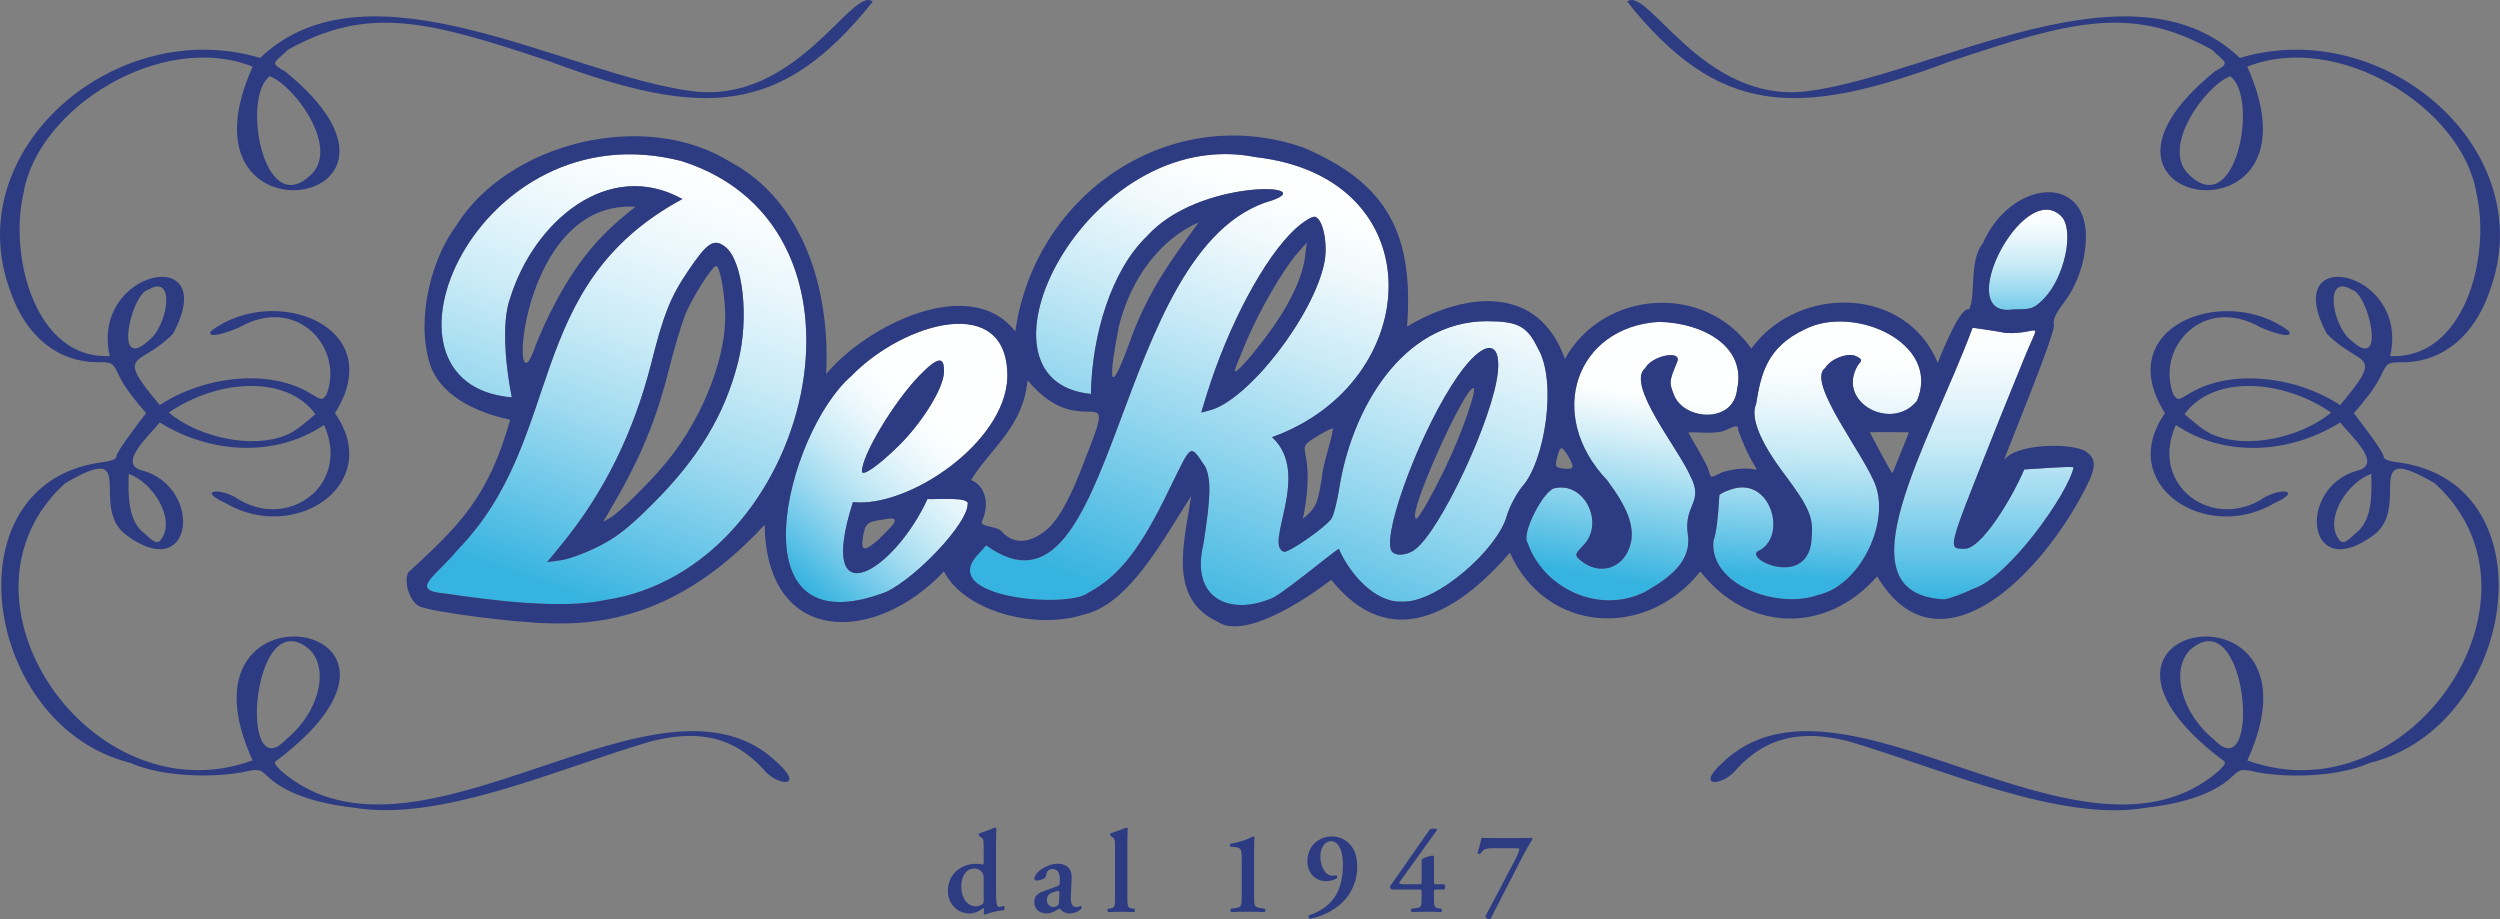<svg width="408" height="150" viewBox="0 0 408 150" fill="none" xmlns="http://www.w3.org/2000/svg">
<rect x="0" y="0" width="408" height="150" fill="#808080" stroke="none"/>
<g clip-path="url(#clip0_467_524)">
<path d="M328.574 50.498C331.566 50.498 331.925 50.391 333.544 48.771C336.945 45.318 338.614 37.509 336.385 35.279C330.143 29.103 318.427 52.111 328.574 50.498Z" fill="url(#paint0_linear_467_524)"/>
<path d="M330.351 76.62C328.543 80.924 323.296 89.961 320.411 89.558C317.879 89.558 317.93 89.507 324.675 72.561C326.653 67.538 329.135 61.501 330.099 59.119C333.147 51.424 333.242 54.632 327.359 54.349C325.671 54.027 323.598 53.725 321.936 53.485C314.887 72.435 299.714 97.032 317.369 97.826C318.232 97.675 320.361 96.912 322.137 96.049C327.812 94.221 337.525 80.577 338.413 76.267C337.852 76.052 331.931 76.538 330.351 76.62Z" fill="url(#paint1_linear_467_524)"/>
<path d="M312.859 65.409C316.859 55.886 302.467 49.654 294.555 53.743C288.389 56.642 287.381 61.01 286.594 65.969C285.63 68.1 287.255 72.108 291.11 77.231C295.267 82.758 295.973 84.485 295.67 87.68C295.381 96.383 284.163 91.114 287.104 89.86C291.847 87.384 288.874 77.496 282.387 79.922C281.423 80.225 280.61 80.678 280.61 80.829C280.409 84.535 280.106 87.075 279.647 88.241C278.91 95.488 290.216 99.546 296.836 97.063C303.311 95.582 308.23 85.94 306.214 79.563C304.715 74.723 294.574 62.283 297.9 60.033C298.713 58.565 301.654 57.443 302.97 58.155C303.934 58.665 303.934 58.766 303.229 59.579C299.55 65.661 308.759 70.532 312.859 65.409Z" fill="url(#paint2_linear_467_524)"/>
<path d="M273.159 64.343C274.645 68.572 282.903 69.284 283.501 63.53C285.051 56.567 277.996 52.672 270.728 52.527C257.274 53.353 252.077 67.639 262.306 78.397C265.55 82.758 266.665 85.65 266.211 88.341C265.349 92.753 261.04 94.227 257.746 91.284C256.984 90.572 257.034 90.421 258.351 89.053C261.954 85.449 258.609 78.598 253.791 79.663C252.065 79.752 248.134 87.156 249.325 88.644C251.781 95.816 260.795 100.441 268.542 96.559C271.931 94.587 276.233 91.845 275.439 87.125C274.79 82.254 278.16 82.027 275.848 77.634C273.896 73.191 265.292 62.717 268.492 60.083C269.606 58.004 274.576 57.039 273.713 59.069C272.397 62.213 272.397 62.415 273.159 64.343Z" fill="url(#paint3_linear_467_524)"/>
<path d="M250.95 56.787C249.224 53.233 247.706 52.42 242.636 52.42C228.861 52.452 220.59 66.738 218.55 79.764C218.197 82.052 217.586 84.283 217.233 84.737C215.961 86.312 210.538 90.068 209.574 90.068C206.11 88.997 214.16 77.332 207.596 71.345C232.545 62.402 234.277 28.995 204.907 25.637C177.363 20.166 156.42 62.182 178.037 64.293C178.188 54.821 181.325 44.145 187.214 38.524C195.597 29.178 215.35 29.953 207.647 32.688C181.237 40.037 182.566 104.676 160.949 89.003L159.683 90.421C152.704 97.637 174.314 99.376 177.583 96.761C182.704 94.019 186.2 89.507 190.968 79.563C194.571 72.284 194.13 72.391 196.7 76.166C197.657 78.246 197.607 81.088 196.391 88.795C194.243 97.725 200.68 100.466 207.344 97.725C208.755 97.404 217.485 90.118 218.499 89.558C220.194 93.54 224.363 98.368 228.741 98.179C234.498 98.532 244.393 89.576 245.879 84.283C246.333 82.707 247.504 80.527 248.468 79.361C252.071 75.347 254.219 62.264 250.95 56.787ZM197.355 66.984L196.038 67.337L196.952 64.343C200.498 52.981 206.381 41.971 211.401 37.358C212.667 36.186 214.141 35.279 214.594 35.379C215.86 35.632 216.723 39.64 216.169 42.683C214.544 51.355 203.641 65.459 197.355 66.984ZM244.462 60.644C243.75 68.15 234.977 86.867 230.819 89.759C229.352 90.774 227.424 90.774 227.015 89.759C225.749 86.362 232.186 69.517 237.968 61.3C241.974 55.571 244.966 55.262 244.462 60.644Z" fill="url(#paint4_linear_467_524)"/>
<path d="M151.369 81.441C145.731 93.61 133.134 100.895 139.2 81.951C148.295 82.909 163.997 72.271 164.401 61.659C164.665 47.574 147.476 52.578 138.948 61.35C128.272 70.564 119.271 106.403 144.724 96.559C149.844 94.019 157.907 85.348 157.907 82.355C158.518 80.987 152.666 81.554 151.369 81.441ZM149.996 61.35C153.088 58.155 154.159 58.054 154.052 60.795C153.951 63.379 150.556 68.912 146.651 72.769C143.458 75.914 140.667 77.893 140.667 76.928C140.667 74.288 145.839 65.667 149.996 61.35Z" fill="url(#paint5_linear_467_524)"/>
<path d="M111.259 26.298C77.656 17.583 58.401 62.774 83.526 64.854C82.682 60.726 81.693 52.867 83.274 48.62C87.141 36.142 99.279 25.788 111.36 32.487C84.962 46.742 92.533 71.364 74.651 89.759C71.174 94.038 66.589 96.358 72.623 96.862C80.257 98.002 91.708 99.464 98.788 97.927C132.403 92.904 146.071 37.358 111.259 26.298ZM120.436 59.169C118.257 67.696 113.948 74.849 106.497 82.254C102.441 86.312 100.564 87.73 97.522 89.255C95.393 90.32 92.703 91.284 91.487 91.436L89.308 91.738L91.74 88.745C98.586 80.376 103.398 70.582 106.239 59.472C108.267 51.405 109.382 48.519 112.273 44.253C115.416 39.589 116.48 38.877 118.307 40.245C121.249 42.431 122.313 51.815 120.436 59.169Z" fill="url(#paint6_linear_467_524)"/>
<path d="M57.765 131.813C51.12 131.05 46.459 129.33 43.719 126.739C42.352 125.473 42.301 125.422 39.31 126.078C34.239 126.941 26.379 126.765 21.258 124.502C-2.803 118.515 -8.573 79.147 16.288 75.492C18.014 75.29 18.978 74.987 18.978 74.528C19.047 73.626 22.732 68.868 23.846 67.425C22.354 65.68 20.42 63.404 19.438 61.337C18.423 59.157 18.323 59.106 15.942 59.106C9.454 59.106 4.226 54.897 1.694 47.542C-6.891 24.534 18.82 2.37 42.453 9.453C60.183 -7.449 92.394 12.245 113.029 14.885C130.073 17.028 139.149 -2.483 142.437 0.271C127.553 18.9 114.837 19.41 89.705 10.014C70.003 3.435 60.183 0.763 46.962 8.136C44.865 10.26 43.832 10.184 46.509 11.64C74.028 33.924 27.626 41.158 41.237 10.877C26.385 4.979 6.059 17.62 3.817 31.623C1.449 41.953 5.807 58.703 17.913 58.105C14.644 43.975 36.223 39.545 28.256 54.449C22.845 60.039 18.499 57.077 26.076 66.114C33.307 61.319 44.178 60.096 50.868 64.337C52.543 65.352 52.593 65.352 53.299 64.388C56.215 56.699 48.399 48.072 39.051 53.428C35.858 54.796 33.779 55.098 34.434 54.033C44.682 46.2 63.635 53.17 54.666 67.425C62.747 79.04 48.09 88.802 36.765 82.084C32.306 80.067 35.556 79.588 38.34 81.119C46.792 86.879 57.361 79.254 52.889 69.347C45.079 74.622 34.516 74.175 26.07 68.944C24.294 71.15 18.984 75.845 23.33 76.809C33.238 79.67 31.575 95.494 20.59 87.308C14.367 82.619 22.933 71.635 10.601 78.888C-9.92 97.656 14.94 133.684 41.224 124.093C27.273 93.591 75.306 101.002 45.533 123.841C44.619 124.395 44.619 124.496 45.835 125.769C68.132 145.154 107.776 105.754 126.961 124.553C131.477 128.68 126.672 128.315 124.48 125.416C119.762 120.343 114.087 118.975 106.176 121.005C91.11 125.422 71.848 134.22 57.752 131.813H57.765ZM46.66 120.702C51.983 116.392 53.809 109.34 50.565 106.044C41.105 97.782 38.831 128.945 46.66 120.702ZM26.637 87.478C28.3 84.176 24.88 78.731 21.006 77.332C20.899 80.924 20.88 85.071 23.595 87.075C25.472 88.852 25.875 88.902 26.637 87.478ZM46.61 71.036C48.102 70.538 50.162 68.723 51.479 67.589C46.698 61.06 35.373 61.942 27.544 67.337C32.495 71.446 41.206 73.267 46.61 71.043V71.036ZM24.099 55.716C27.386 53.41 28.848 44.461 24.149 47.297C21.44 47.971 18.505 60.72 24.099 55.716ZM50.515 28.731C55.781 24.307 47.926 13.827 44.027 12.447C39.398 15.806 42.956 35.669 50.515 28.731Z" fill="#2C3B82"/>
<path d="M301.812 121.011C293.9 118.982 288.225 120.349 283.508 125.422C281.316 128.321 276.51 128.687 281.026 124.559C300.212 105.76 339.855 145.16 362.152 125.775C363.368 124.509 363.368 124.408 362.455 123.847C332.681 101.008 380.714 93.597 366.763 124.099C393.047 133.691 417.914 97.662 397.387 78.895C385.054 71.647 393.62 82.626 387.397 87.314C376.412 95.501 374.75 79.676 384.657 76.815C389.01 75.851 383.694 71.156 381.917 68.95C373.465 74.187 362.908 74.628 355.098 69.353C350.632 79.254 361.201 86.886 369.648 81.126C372.432 79.588 375.676 80.073 371.222 82.09C359.897 88.808 345.247 79.046 353.322 67.431C344.352 53.17 363.305 46.206 373.553 54.04C374.214 55.105 372.136 54.802 368.936 53.435C359.589 48.072 351.772 56.699 354.688 64.394C355.4 65.358 355.451 65.358 357.12 64.343C363.815 60.102 374.68 61.325 381.911 66.121C389.482 57.077 385.142 60.039 379.732 54.456C371.77 39.545 393.349 43.975 390.074 58.111C402.174 58.709 406.532 41.959 404.171 31.63C401.928 17.633 381.609 4.985 366.75 10.877C380.362 41.158 333.953 33.924 361.478 11.64C364.155 10.184 363.122 10.26 361.025 8.136C347.804 0.763 337.985 3.435 318.282 10.014C293.151 19.417 280.434 18.9 265.55 0.271C268.838 -2.483 277.915 17.028 294.959 14.885C315.593 12.245 347.81 -7.443 365.535 9.453C389.167 2.37 414.878 24.534 406.299 47.555C403.767 54.909 398.54 59.119 392.052 59.119C389.671 59.119 389.57 59.169 388.556 61.35C387.574 63.417 385.64 65.692 384.147 67.438C385.262 68.881 388.947 73.639 389.016 74.54C389.016 74.994 389.98 75.303 391.706 75.504C416.566 79.153 410.797 118.528 386.736 124.515C381.615 126.777 373.754 126.954 368.684 126.09C365.692 125.429 365.642 125.479 364.275 126.752C361.535 129.342 356.874 131.063 350.229 131.825C336.133 134.233 316.872 125.441 301.805 121.017L301.812 121.011ZM357.428 106.044C354.185 109.34 356.011 116.392 361.334 120.702C369.163 128.945 366.889 97.782 357.428 106.044ZM384.405 87.068C387.114 85.071 387.101 80.918 386.994 77.326C383.127 78.725 379.707 84.169 381.363 87.472C382.125 88.89 382.528 88.839 384.405 87.068ZM380.45 67.337C372.627 61.942 361.302 61.06 356.515 67.589C357.825 68.723 359.885 70.538 361.384 71.036C366.788 73.261 375.499 71.439 380.45 67.331V67.337ZM383.845 47.297C379.146 44.461 380.607 53.41 383.895 55.716C389.488 60.714 386.553 47.965 383.845 47.297ZM363.973 12.447C360.074 13.827 352.219 24.307 357.485 28.731C365.05 35.663 368.608 15.806 363.973 12.447Z" fill="#2C3B82"/>
<path d="M198.722 101.475C190.603 97.668 193.204 88.846 194.413 80.93C189.582 88.436 184.191 98.683 176.815 100.309C168.935 102.836 157.396 99.76 154.052 93.257C142.733 105.262 125.078 105.388 124.795 85.65C115.328 95.86 104.349 102.143 90.266 101.733C84.584 101.733 69.833 99.805 68.308 98.891C66.841 97.977 65.928 95.185 66.583 93.465C74.859 85.839 79.684 81.264 83.261 68.503C78.04 67.375 72.674 64.98 70.532 60.386C67.836 53.844 69.688 43.295 74.437 36.848C82.871 23.267 105.269 17.652 119.309 26.5C130.879 32.739 135.559 46.887 134.822 61.047C141.511 53.038 158.385 44.669 165.698 54.096C168.898 31.415 191.233 16.53 212.805 24.118C226.574 29.997 230.738 38.341 229.635 53.29C239.216 47.593 251.076 46.42 255.39 58.564C261.702 47.271 278.229 46.105 285.813 56.888C293.516 46.332 311.152 46.723 316.235 59.22C317.155 56.894 319.989 49.962 321.356 50.492C322.483 48.425 321.343 42.394 323.586 39.734C328.045 29.531 340.346 28.101 340.422 38.568C340.422 42.475 339.055 46.534 336.618 49.679C335.503 51.147 334.992 52.269 335.2 52.924C335.704 53.97 327.088 74.565 327.088 75.094C328.87 72.422 337.487 72.259 340.17 73.519C342.148 74.786 342.198 76.059 340.422 79.556C332.813 94.543 316.16 110.493 306.346 94.064C297.969 103.63 285.12 103.101 277.499 93.251C268.618 104.443 252.31 103.334 246.415 90.207C237.786 100.151 226.845 106.604 217.258 94.618C212.289 98.431 202.91 104.323 198.703 101.468L198.722 101.475ZM98.788 97.927C132.403 92.898 146.071 37.358 111.259 26.292C77.656 17.576 58.401 62.768 83.526 64.847C82.688 60.726 81.693 52.861 83.274 48.614C87.148 36.136 99.285 25.788 111.366 32.48C84.962 46.736 92.539 71.357 74.657 89.759C71.181 94.038 66.589 96.351 72.629 96.862C80.263 97.996 91.714 99.464 98.794 97.927H98.788ZM207.344 97.725C208.755 97.404 217.492 90.118 218.499 89.558C220.194 93.54 224.363 98.368 228.741 98.179C234.498 98.525 244.393 89.57 245.879 84.276C246.333 82.701 247.505 80.52 248.468 79.355C252.071 75.34 254.225 62.257 250.95 56.781C249.224 53.227 247.706 52.42 242.636 52.42C228.861 52.452 220.59 66.738 218.55 79.764C218.197 82.046 217.586 84.283 217.233 84.737C215.967 86.312 210.538 90.062 209.574 90.062C206.11 88.99 214.16 77.325 207.596 71.345C232.545 62.402 234.277 28.995 204.907 25.637C177.363 20.16 156.42 62.182 178.037 64.293C178.188 54.821 181.325 44.145 187.214 38.524C195.598 29.184 215.344 29.96 207.647 32.688C181.237 40.036 182.566 104.67 160.949 88.997L159.683 90.415C152.704 97.63 174.314 99.37 177.583 96.754C182.704 94.013 186.206 89.501 190.968 79.556C194.571 72.278 194.13 72.385 196.7 76.159C197.663 78.239 197.613 81.081 196.397 88.789C194.25 97.719 200.687 100.46 207.351 97.719L207.344 97.725ZM144.723 96.559C149.844 94.026 157.907 85.348 157.907 82.354C158.511 80.987 152.666 81.554 151.369 81.441C145.731 93.61 133.134 100.895 139.2 81.945C148.295 82.909 163.997 72.271 164.4 61.652C164.671 47.574 147.482 52.571 138.948 61.35C128.278 70.563 119.271 106.403 144.73 96.559H144.723ZM268.542 96.559C271.924 94.587 276.233 91.845 275.439 87.125C274.79 82.254 278.16 82.027 275.842 77.641C273.896 73.198 265.292 62.717 268.492 60.09C269.606 58.01 274.576 57.046 273.713 59.075C272.397 62.219 272.397 62.421 273.153 64.35C274.645 68.578 282.897 69.29 283.495 63.537C285.044 56.573 277.99 52.678 270.715 52.527C257.267 53.353 252.065 67.639 262.3 78.397C265.544 82.758 266.659 85.65 266.205 88.341C265.342 92.753 261.034 94.227 257.74 91.284C256.978 90.572 257.028 90.421 258.351 89.053C261.954 85.449 258.603 78.605 253.791 79.67C252.065 79.752 248.134 87.156 249.331 88.65C251.781 95.822 260.795 100.447 268.548 96.565L268.542 96.559ZM296.835 97.063C303.304 95.582 308.23 85.934 306.214 79.563C304.715 74.723 294.568 62.283 297.9 60.033C298.712 58.564 301.654 57.443 302.97 58.155C303.934 58.659 303.934 58.766 303.222 59.573C299.55 65.654 308.759 70.532 312.853 65.408C316.852 55.886 302.46 49.653 294.549 53.743C288.383 56.642 287.375 61.01 286.588 65.969C285.624 68.099 287.249 72.107 291.097 77.231C295.254 82.758 295.966 84.484 295.658 87.68C295.368 96.376 284.15 91.114 287.085 89.86C291.828 87.377 288.861 77.496 282.367 79.915C281.404 80.218 280.591 80.678 280.591 80.829C280.39 84.535 280.087 87.068 279.628 88.234C278.891 95.481 290.197 99.54 296.816 97.063H296.835ZM322.137 96.049C327.812 94.215 337.525 80.571 338.413 76.26C337.852 76.046 331.931 76.531 330.35 76.613C328.543 80.918 323.29 89.948 320.411 89.551C317.879 89.551 317.929 89.501 324.669 72.555C326.647 67.532 329.128 61.495 330.092 59.113C333.141 51.418 333.235 54.626 327.352 54.342C325.664 54.014 323.592 53.712 321.929 53.479C314.881 72.422 299.708 97.025 317.363 97.82C318.226 97.668 320.354 96.906 322.131 96.042L322.137 96.049ZM143.457 87.982C144.749 86.564 148.156 83.905 144.119 84.787C141.429 85.19 141.228 85.398 140.825 87.68C140.472 90.011 141.077 90.062 143.464 87.982H143.457ZM170.989 86.306C173.017 84.428 174.894 80.88 177.325 74.332C182.673 60.877 176.676 72.807 167.695 62.056C166.958 69.681 161.862 72.939 158.467 78.34C160.791 79.248 161.535 82.216 160.294 84.989C159.664 86.104 162.933 85.726 163.638 86.917C165.824 89.135 168.595 88.392 170.989 86.306ZM215.659 78.346C215.992 75.195 217.328 71.988 217.536 69.927C217.435 69.826 216.32 70.381 215.054 71.143C212.824 72.511 212.723 72.612 213.076 74.338C213.725 77.275 213.341 81.39 212.623 84.686C214.676 82.909 214.978 82.525 215.665 78.346H215.659ZM281.07 77.073C288.748 74.779 287.438 80.483 283.659 70.173C283.659 69.36 283.507 69.36 281.782 70.122C280.39 70.96 276.636 70.456 275.546 70.576C275.836 71.269 278.708 75.901 278.84 76.764C279.243 78.082 279.042 78.082 281.07 77.067V77.073ZM310.22 73.878C310.932 72.051 311.536 70.582 311.536 70.582C311.291 70.488 306.296 70.544 305.15 70.532C305.767 71.754 308.563 77.042 308.853 77.231C308.853 77.18 309.515 75.655 310.22 73.885V73.878ZM255.869 74.338C254.805 72.662 254.603 72.712 254.042 74.95C253.791 76.166 253.891 76.317 255.107 76.468C256.934 76.67 257.034 76.317 255.869 74.338ZM184.273 56.075C187.51 46.918 191.806 41.637 195.629 36.293C189.387 38.984 184.468 45.544 182.597 53.29C181.004 61.432 180.796 65.61 184.273 56.081V56.075ZM90.725 49.225C94.643 41.952 98.353 37.907 103.707 33.753C84.37 32.474 83.085 68.566 87.23 56.888C87.891 55.01 89.459 51.563 90.725 49.225ZM333.544 48.765C336.939 45.318 338.614 37.503 336.384 35.272C330.143 29.096 318.427 52.105 328.574 50.492C331.566 50.492 331.919 50.391 333.544 48.765Z" fill="#2C3B82"/>
<path d="M91.739 88.745C98.586 80.376 103.398 70.582 106.239 59.472C108.267 51.405 109.382 48.513 112.273 44.253C115.416 39.583 116.48 38.877 118.307 40.245C121.248 42.425 122.313 51.809 120.436 59.169C118.257 67.69 113.948 74.843 106.491 82.254C102.434 86.312 100.557 87.73 97.515 89.255C95.386 90.32 92.697 91.284 91.481 91.436L89.302 91.738L91.733 88.745H91.739ZM104.11 80.477C109.029 75.605 111.561 72.158 114.15 67.085C116.839 61.709 118.357 56.126 118.357 51.714C118.357 48.217 117.494 43.396 116.89 43.396C116.228 43.396 112.833 48.771 111.769 51.513C111.208 52.931 110.043 56.838 109.18 60.241C107.051 68.761 104.412 75.006 99.6 83.174L98.435 85.153L99.6 84.491C100.261 84.138 102.29 82.361 104.11 80.483V80.477Z" fill="#2C3B82"/>
<path d="M227.015 89.759C225.749 86.363 232.186 69.517 237.968 61.3C241.974 55.565 244.966 55.262 244.456 60.638C243.744 68.144 234.976 86.867 230.819 89.759C229.352 90.774 227.424 90.774 227.015 89.759ZM235.839 76.418C238.579 70.784 241.263 63.026 240.4 63.329C238.825 63.833 230.92 81.239 230.92 84.125C230.971 85.039 231.172 84.888 232.237 83.212C232.948 82.096 234.567 79.052 235.839 76.412V76.418Z" fill="#2C3B82"/>
<path d="M196.952 64.343C200.498 52.981 206.381 41.971 211.401 37.352C212.667 36.186 214.141 35.272 214.594 35.373C215.86 35.625 216.723 39.633 216.169 42.677C214.544 51.355 203.647 65.453 197.355 66.978L196.038 67.331L196.952 64.337V64.343ZM206.733 54.802C210.28 50.082 212.566 45.368 212.969 41.965L213.271 39.583L211.697 41.36C209.366 44.101 205.713 50.34 203.483 55.514C202.419 58.048 201.506 60.285 201.506 60.486C201.506 61.199 203.836 58.659 206.727 54.802H206.733Z" fill="#2C3B82"/>
<path d="M140.667 76.922C140.667 74.281 145.838 65.66 149.996 61.35C153.088 58.155 154.153 58.054 154.052 60.789C153.951 63.379 150.556 68.906 146.651 72.763C143.458 75.907 140.667 77.886 140.667 76.922Z" fill="#2C3B82"/>
<path d="M162.555 145.67C162.555 147.416 162.687 148.015 163.015 148.015C163.229 148.015 163.531 147.958 163.821 147.844C163.972 147.958 164.016 148.418 163.802 148.538C162.826 148.632 161.459 148.96 160.766 149.269C160.672 149.25 160.571 149.174 160.533 149.054L160.571 148.765C160.609 148.475 160.59 148.323 160.552 148.229L160.458 148.21C159.884 148.632 159.173 149.073 158.247 149.073C156.055 149.073 154.694 147.309 154.694 145.387C154.694 142.62 156.905 140.969 159.305 140.969C159.803 140.969 160.168 141.026 160.42 141.101C160.495 141.082 160.533 141.007 160.533 140.793V138.278C160.533 136.992 160.495 136.873 160.092 136.608L159.821 136.438C159.708 136.362 159.689 136.053 159.821 135.997C160.571 135.782 161.566 135.379 162.335 135.077C162.448 135.058 162.568 135.133 162.605 135.228C162.568 135.997 162.549 137.188 162.549 138.013V145.677L162.555 145.67ZM160.539 143.307C160.539 142.923 160.483 142.652 160.288 142.387C160.017 142.021 159.595 141.732 159.003 141.732C157.699 141.732 156.874 143.017 156.874 144.63C156.874 146.609 157.913 147.914 159.273 147.914C159.733 147.914 160.25 147.662 160.407 147.492C160.502 147.397 160.539 147.221 160.539 146.956V143.307Z" fill="#2C3B82"/>
<path d="M174.768 146.364C174.711 147.479 175.001 148.053 175.688 148.053C176.015 148.053 176.286 147.838 176.343 147.838C176.437 147.838 176.576 148.053 176.513 148.223C176.128 148.758 175.19 149.067 174.592 149.067C174.113 149.067 173.571 148.935 173.212 148.532C173.08 148.399 172.998 148.298 172.904 148.298C172.809 148.298 172.671 148.393 172.387 148.569C172.022 148.803 171.449 149.067 170.756 149.067C169.452 149.067 168.797 148.166 168.797 147.202C168.797 146.509 169.068 145.878 170.39 145.412C171.064 145.179 171.795 144.914 172.5 144.643C172.885 144.511 172.941 144.334 172.941 144.145L172.96 143.647C172.998 142.664 172.727 141.82 171.789 141.82C171.253 141.82 170.85 142.11 170.768 142.664C170.731 143.03 170.617 143.219 170.403 143.358C170.132 143.528 169.597 143.704 169.175 143.704C168.923 143.704 168.809 143.572 168.809 143.395C168.809 143.162 168.923 142.759 169.559 142.167C170.151 141.612 171.537 140.957 172.513 140.957C174.031 140.957 174.97 141.669 174.894 143.358L174.762 146.357L174.768 146.364ZM172.885 145.708C172.885 145.494 172.828 145.381 172.734 145.381C172.582 145.381 172.236 145.475 171.89 145.614C171.354 145.809 170.85 146.074 170.85 146.899C170.85 147.397 171.197 148.015 171.927 148.015C172.62 148.015 172.828 147.555 172.847 147.095L172.885 145.715V145.708Z" fill="#2C3B82"/>
<path d="M181.967 138.272C181.967 136.986 181.948 136.867 181.47 136.564L181.256 136.432C181.142 136.356 181.123 136.047 181.256 135.991C182.005 135.776 183 135.373 183.769 135.071C183.882 135.052 184.002 135.127 184.04 135.222C184.002 135.991 183.983 137.182 183.983 138.007V146.521C183.983 147.946 184.059 148.153 184.714 148.248L185.136 148.305C185.268 148.437 185.249 148.784 185.098 148.859C184.31 148.821 183.655 148.803 182.95 148.803C182.314 148.803 181.665 148.821 180.878 148.859C180.727 148.784 180.708 148.437 180.84 148.305L181.243 148.248C181.898 148.153 181.974 147.939 181.974 146.521V138.278L181.967 138.272Z" fill="#2C3B82"/>
<path d="M204.668 146.187C204.668 148.034 204.743 148.053 205.896 148.223L206.412 148.298C206.545 148.412 206.545 148.796 206.375 148.853C205.474 148.815 204.567 148.796 203.723 148.796C202.747 148.796 201.858 148.815 200.939 148.853C200.769 148.796 200.769 148.412 200.901 148.298L201.418 148.223C202.57 148.053 202.646 148.034 202.646 146.187V140.099C202.646 138.833 202.589 138.373 201.726 138.272L200.807 138.177C200.693 138.083 200.693 137.793 200.788 137.717C202.381 137.409 203.723 136.948 204.51 136.507C204.624 136.526 204.705 136.583 204.724 136.677C204.687 137.081 204.668 138.234 204.668 139.003V146.187Z" fill="#2C3B82"/>
<path d="M217.359 136.507C218.72 136.507 219.797 137.125 220.49 138.007C221.202 138.889 221.529 140.118 221.491 141.694C221.435 143.692 220.685 146.036 218.418 147.845C216.881 149.092 214.997 149.729 213.75 149.956C213.58 149.88 213.479 149.533 213.618 149.382C214.752 149.017 215.69 148.481 216.345 147.977C217.882 146.786 219.092 144.883 219.167 141.366C219.224 139.154 218.613 137.276 217.189 137.276C216.345 137.276 215.539 138.083 215.482 139.696C215.445 141.234 216.232 142.923 217.422 142.923C217.731 142.923 217.901 142.885 218.059 142.847C218.21 142.904 218.273 143.118 218.21 143.288C217.712 143.635 217.114 143.805 216.383 143.805C214.752 143.805 213.309 142.557 213.366 140.402C213.442 137.982 215.306 136.501 217.359 136.501V136.507Z" fill="#2C3B82"/>
<path d="M234.504 145.173C234.044 145.173 234.025 145.21 234.025 145.652V146.515C234.025 147.876 234.101 148.166 234.756 148.242L235.235 148.298C235.367 148.393 235.348 148.777 235.197 148.853C234.334 148.815 233.679 148.796 232.967 148.796C231.947 148.796 231.204 148.815 230.391 148.853C230.24 148.777 230.221 148.431 230.353 148.298L231.273 148.185C231.928 148.109 232.004 147.838 232.004 146.515V145.708C232.004 145.173 231.985 145.173 231.544 145.173H227.147C226.933 145.116 226.801 144.845 226.858 144.637L233.251 135.493C233.364 135.342 233.484 135.26 233.673 135.241H234.189C234.479 135.241 234.611 135.354 234.422 135.606L228.451 143.887C228.218 144.215 228.489 144.309 229.068 144.309H231.468C231.985 144.309 232.004 144.29 232.004 143.793V140.623C232.004 140.333 232.022 140.219 232.237 140.106C232.432 139.992 233.446 139.627 233.736 139.627C234.025 139.627 234.025 139.841 234.025 140.219V143.849C234.025 144.29 234.025 144.309 234.504 144.309H235.695C235.884 144.461 235.909 145.021 235.695 145.173H234.504Z" fill="#2C3B82"/>
<path d="M247.467 136.772C248.525 136.772 249.753 136.772 249.98 136.715C250.056 136.753 250.112 136.81 250.112 136.949C249.653 137.68 249.035 138.694 248.229 140.27L243.234 149.994C242.907 150.031 242.428 149.88 242.409 149.552L247.322 140.213C247.706 139.482 247.958 138.77 247.958 138.619C247.958 138.524 247.845 138.429 247.517 138.429H243.618C242.68 138.429 242.025 138.524 241.622 139.312C241.489 139.406 241.2 139.368 241.143 139.179C241.433 138.278 241.622 137.453 241.798 136.722C242.182 136.759 242.793 136.778 243.833 136.778H247.461L247.467 136.772Z" fill="#2C3B82"/>
</g>
<defs>
<linearGradient id="paint0_linear_467_524" x1="330.993" y1="55.193" x2="330.993" y2="34.214" gradientUnits="userSpaceOnUse">
<stop stop-color="#36B3E0"/>
<stop offset="0.18" stop-color="#69C6E8"/>
<stop offset="0.38" stop-color="#9EDAF0"/>
<stop offset="0.57" stop-color="#C7EAF6"/>
<stop offset="0.75" stop-color="#E5F5FB"/>
<stop offset="0.89" stop-color="#F7FCFE"/>
<stop offset="1" stop-color="#FEFFFF"/>
</linearGradient>
<linearGradient id="paint1_linear_467_524" x1="323.775" y1="97.826" x2="323.775" y2="53.485" gradientUnits="userSpaceOnUse">
<stop stop-color="#36B3E0"/>
<stop offset="0.18" stop-color="#69C6E8"/>
<stop offset="0.38" stop-color="#9EDAF0"/>
<stop offset="0.57" stop-color="#C7EAF6"/>
<stop offset="0.75" stop-color="#E5F5FB"/>
<stop offset="0.89" stop-color="#F7FCFE"/>
<stop offset="1" stop-color="#FEFFFF"/>
</linearGradient>
<linearGradient id="paint2_linear_467_524" x1="295.733" y1="94.492" x2="297.354" y2="58.319" gradientUnits="userSpaceOnUse">
<stop stop-color="#36B3E0"/>
<stop offset="0.18" stop-color="#69C6E8"/>
<stop offset="0.38" stop-color="#9EDAF0"/>
<stop offset="0.57" stop-color="#C7EAF6"/>
<stop offset="0.75" stop-color="#E5F5FB"/>
<stop offset="0.89" stop-color="#F7FCFE"/>
<stop offset="1" stop-color="#FEFFFF"/>
</linearGradient>
<linearGradient id="paint3_linear_467_524" x1="263.32" y1="94.467" x2="268.074" y2="64.413" gradientUnits="userSpaceOnUse">
<stop stop-color="#36B3E0"/>
<stop offset="0.27" stop-color="#6EC8E8"/>
<stop offset="0.77" stop-color="#D5EFF8"/>
<stop offset="1" stop-color="#FEFFFF"/>
</linearGradient>
<linearGradient id="paint4_linear_467_524" x1="195.887" y1="102.118" x2="223.842" y2="24.72" gradientUnits="userSpaceOnUse">
<stop stop-color="#36B3E0"/>
<stop offset="0.04" stop-color="#40B6E1"/>
<stop offset="0.34" stop-color="#90D5EE"/>
<stop offset="0.58" stop-color="#CBEBF7"/>
<stop offset="0.76" stop-color="#F0F9FC"/>
<stop offset="0.86" stop-color="#FEFFFF"/>
</linearGradient>
<linearGradient id="paint5_linear_467_524" x1="129.317" y1="94.057" x2="152.567" y2="68.219" gradientUnits="userSpaceOnUse">
<stop stop-color="#36B3E0"/>
<stop offset="0.18" stop-color="#69C6E8"/>
<stop offset="0.38" stop-color="#9EDAF0"/>
<stop offset="0.57" stop-color="#C7EAF6"/>
<stop offset="0.75" stop-color="#E5F5FB"/>
<stop offset="0.89" stop-color="#F7FCFE"/>
<stop offset="1" stop-color="#FEFFFF"/>
</linearGradient>
<linearGradient id="paint6_linear_467_524" x1="88.042" y1="95.362" x2="112.819" y2="25.342" gradientUnits="userSpaceOnUse">
<stop stop-color="#36B3E0"/>
<stop offset="0.18" stop-color="#69C6E8"/>
<stop offset="0.38" stop-color="#9EDAF0"/>
<stop offset="0.57" stop-color="#C7EAF6"/>
<stop offset="0.75" stop-color="#E5F5FB"/>
<stop offset="0.89" stop-color="#F7FCFE"/>
<stop offset="1" stop-color="#FEFFFF"/>
</linearGradient>
<clipPath id="clip0_467_524">
<rect width="408" height="150" fill="white"/>
</clipPath>
</defs>
</svg>
